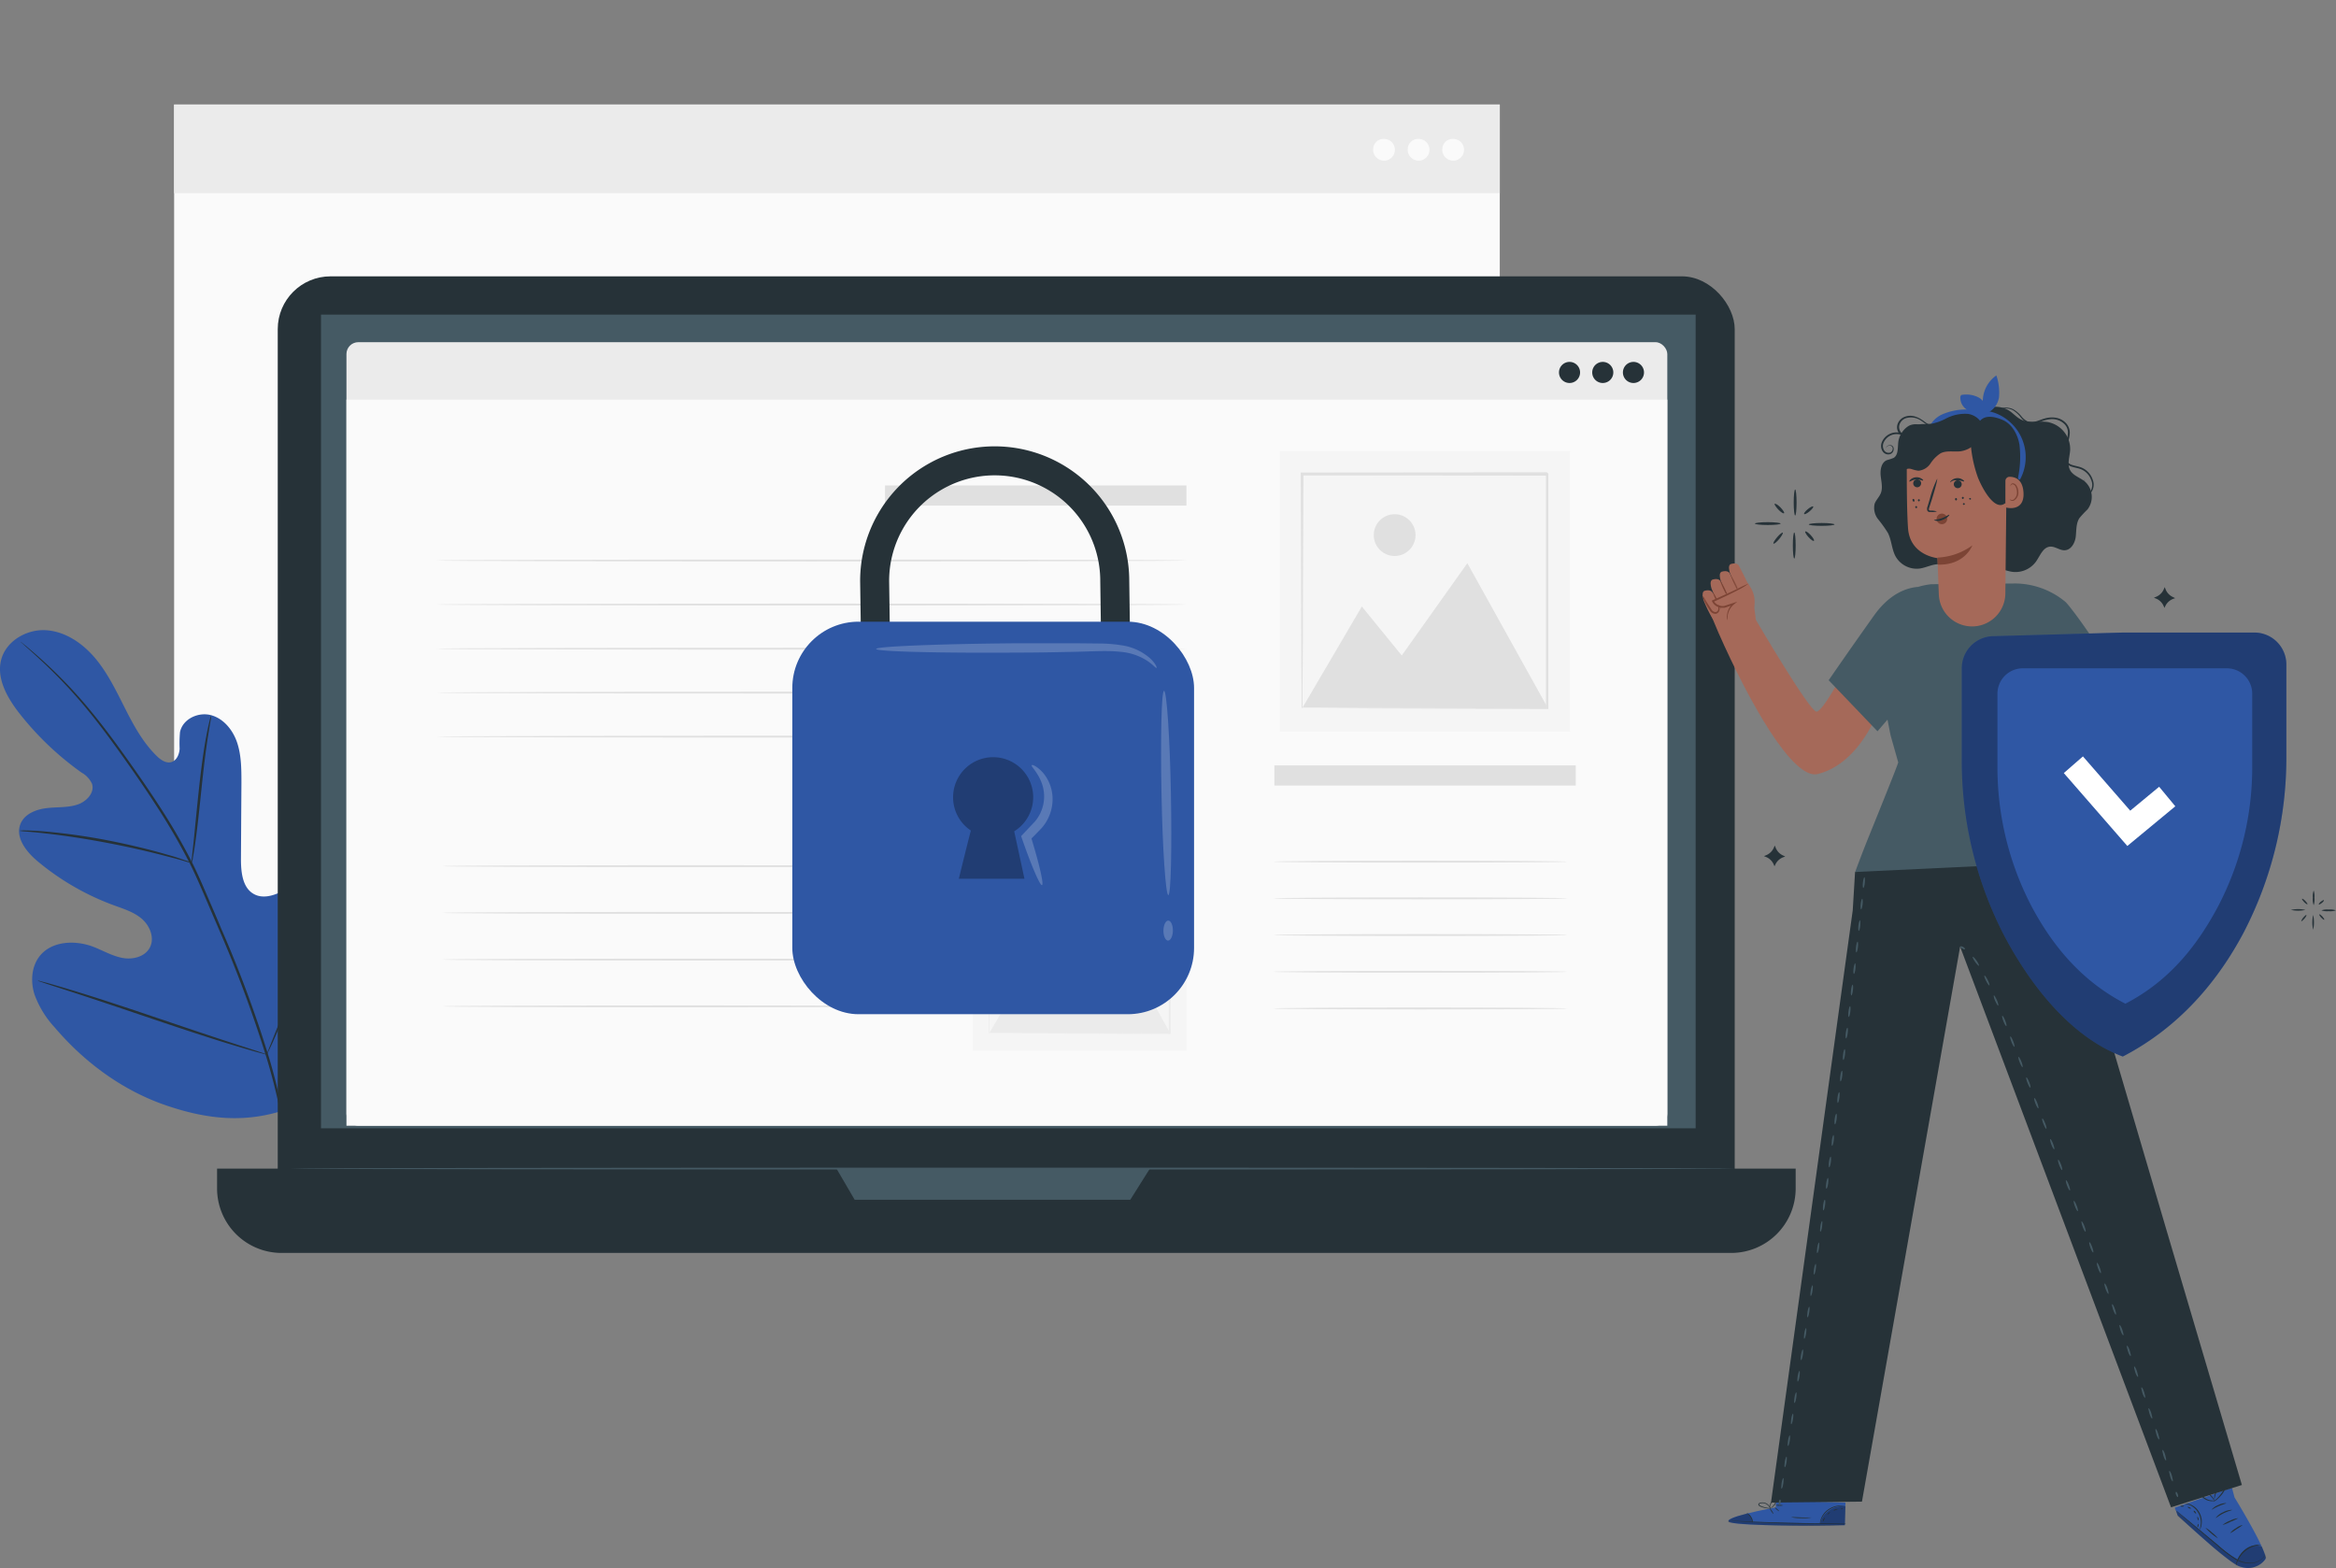 <svg xmlns="http://www.w3.org/2000/svg" viewBox="0 0 644.6 432.66"><rect x="0" y="0" width="644.6" height="432.66" fill="#808080" stroke="none"/><defs><style>.cls-1{fill:#fafafa;}.cls-2{fill:#ebebeb;}.cls-3{fill:#2f57a4;}.cls-4{fill:#263238;}.cls-5{fill:#455a64;}.cls-6{fill:#e0e0e0;}.cls-7{fill:#f5f5f5;}.cls-8{opacity:0.3;}.cls-9{opacity:0.2;}.cls-10{fill:#fff;}.cls-11{fill:#a56959;}.cls-12{fill:#7c4435;}.cls-13{opacity:0.78;}</style></defs><g id="Background_Complete" data-name="Background Complete"><rect class="cls-1" x="48.05" y="28.85" width="365.8" height="245"/><rect class="cls-2" x="48.05" y="28.85" width="365.8" height="24.47" transform="translate(461.9 82.16) rotate(180)"/><path class="cls-1" d="M398,41.08A3,3,0,1,0,401,38.33,2.85,2.85,0,0,0,398,41.08Z"/><path class="cls-1" d="M388.46,41.08a3,3,0,1,0,3-2.75A2.86,2.86,0,0,0,388.46,41.08Z"/><path class="cls-1" d="M378.92,41.08a3,3,0,1,0,3-2.75A2.86,2.86,0,0,0,378.92,41.08Z"/></g><g id="Plant"><path class="cls-3" d="M79.94,305.8c19.12-13.36,23.46-38.15,22.7-60.43-.13-3.72.28-7.64-1.49-10.91s-5.89-5.49-9.23-3.92c-2.76,1.3-4,4.51-5.51,7.17A21.7,21.7,0,0,1,77.69,246c-2.37,1.23-5.3,2-7.64.69-3.21-1.77-3.58-6.2-3.56-9.9q.06-10.35.13-20.68c0-3.7,0-7.48-1.12-11s-3.69-6.78-7.21-7.76-7.87,1-8.62,4.66a35.37,35.37,0,0,0-.1,4.61c-.1,1.54-.82,3.23-2.28,3.66s-2.95-.61-4.06-1.7c-3.82-3.73-6.41-8.54-8.83-13.33s-4.77-9.68-8.24-13.76-8.25-7.3-13.55-7.6-10.95,3-12.29,8.17,1.71,10.51,5,14.73a82.46,82.46,0,0,0,17.19,16.39,6.81,6.81,0,0,1,2.88,3.09c.8,2.47-1.54,4.92-4,5.73-2.76.92-5.75.63-8.64,1s-6,1.61-7.1,4.34c-1.51,3.78,1.65,7.74,4.76,10.34A71,71,0,0,0,31.4,249.79c2.72,1,5.58,1.86,7.78,3.78s3.52,5.23,2.19,7.84-4.73,3.44-7.58,2.91-5.4-2.07-8.12-3.1c-5.08-1.92-11.65-1.57-14.9,2.83C8.63,266.94,8.44,271,9.52,274.4a27,27,0,0,0,5.61,9.14c8.15,9.56,18.58,17.26,30.37,21.35s22.72,5.19,34.44.91"/><path class="cls-4" d="M80.24,322.32a162.82,162.82,0,0,0-6-30.49A331,331,0,0,0,61,256.14C59.71,253,58.39,250,57.1,247s-2.58-6-4-8.83a165.28,165.28,0,0,0-9.2-15.86c-3.17-4.9-6.35-9.43-9.36-13.65s-5.91-8.09-8.7-11.51A131.64,131.64,0,0,0,11.5,182c-1.83-1.65-3.29-2.88-4.28-3.71l-1.15-.92a2.42,2.42,0,0,0-.4-.3,2.07,2.07,0,0,0,.36.35l1.1,1c1,.86,2.39,2.12,4.19,3.8a137.75,137.75,0,0,1,14.13,15.25c2.75,3.43,5.61,7.31,8.61,11.53s6.15,8.77,9.3,13.67a167.84,167.84,0,0,1,9.13,15.81c1.42,2.83,2.7,5.79,4,8.81l3.93,9.17A340.85,340.85,0,0,1,73.59,292a166,166,0,0,1,6.17,30.36"/><path class="cls-4" d="M52.89,238.1a7.92,7.92,0,0,0,.36-1.58c.19-1,.43-2.51.69-4.35.52-3.68,1.07-8.8,1.65-14.43s1.2-10.73,1.78-14.4c.29-1.83.53-3.31.71-4.34a7,7,0,0,0,.21-1.6,7.11,7.11,0,0,0-.47,1.55c-.26,1-.58,2.48-.92,4.31-.7,3.66-1.4,8.76-2,14.4s-1.07,10.6-1.46,14.45c-.19,1.73-.35,3.2-.47,4.37A7.05,7.05,0,0,0,52.89,238.1Z"/><path class="cls-4" d="M5.32,229.21a9.75,9.75,0,0,0,1.9.23c1.22.11,3,.25,5.17.51,4.35.47,10.35,1.33,16.92,2.57s12.47,2.63,16.71,3.76c2.12.54,3.83,1,5,1.36a10.49,10.49,0,0,0,1.86.46,9.57,9.57,0,0,0-1.78-.71c-1.16-.41-2.85-1-5-1.58-4.22-1.25-10.12-2.72-16.72-4a169.19,169.19,0,0,0-17-2.38c-2.19-.19-4-.26-5.2-.29A9.92,9.92,0,0,0,5.32,229.21Z"/><path class="cls-4" d="M73.61,291a2.52,2.52,0,0,0,.32-.58l.82-1.72c.7-1.49,1.65-3.69,2.8-6.41,2.29-5.45,5.22-13.08,8.35-21.54s6-16.1,8.16-21.59c1.06-2.67,1.94-4.86,2.6-6.5l.69-1.77c.16-.4.23-.62.2-.63a2.52,2.52,0,0,0-.32.58l-.82,1.72c-.7,1.49-1.65,3.69-2.8,6.41-2.29,5.45-5.22,13.08-8.35,21.54s-6,16.1-8.16,21.59c-1.07,2.67-1.94,4.87-2.6,6.5-.28.7-.5,1.29-.69,1.77S73.58,290.94,73.61,291Z"/><path class="cls-4" d="M10.4,270.58a2.44,2.44,0,0,0,.63.26l1.83.62,6.77,2.19c5.72,1.85,13.58,4.5,22.27,7.44s16.58,5.53,22.33,7.26c2.88.87,5.22,1.55,6.84,2l1.87.49a2.22,2.22,0,0,0,.67.12,3,3,0,0,0-.63-.26l-1.84-.61-6.76-2.19c-5.72-1.86-13.58-4.51-22.27-7.45s-16.58-5.52-22.33-7.25c-2.88-.87-5.22-1.55-6.84-2l-1.87-.49A2.52,2.52,0,0,0,10.4,270.58Z"/></g><g id="Sparkles"><path class="cls-4" d="M499.12,144.71c0,.21,1.59.39,3.55.39s3.55-.18,3.55-.39-1.59-.4-3.55-.4S499.12,144.49,499.12,144.71Z"/><path class="cls-4" d="M495.36,135.06c-.22,0-.4,1.61-.4,3.6s.18,3.59.4,3.59.39-1.61.39-3.59S495.57,135.06,495.36,135.06Z"/><path class="cls-4" d="M491.35,144.47c0-.21-1.59-.39-3.55-.39s-3.55.18-3.55.39,1.59.4,3.55.4S491.35,144.69,491.35,144.47Z"/><path class="cls-4" d="M495.11,154.12c.22,0,.39-1.61.39-3.6s-.17-3.59-.39-3.59-.39,1.61-.39,3.59S494.9,154.12,495.11,154.12Z"/><path class="cls-4" d="M489.38,150c.17.14.86-.42,1.56-1.25s1.13-1.63,1-1.77-.86.43-1.56,1.26S489.21,149.85,489.38,150Z"/><path class="cls-4" d="M489.71,139c-.15.15.31.87,1,1.6s1.44,1.2,1.59,1-.31-.86-1-1.59S489.86,138.89,489.71,139Z"/><path class="cls-4" d="M497.84,141.83c.14.17.81-.16,1.5-.74s1.13-1.17,1-1.33-.8.16-1.49.73S497.7,141.66,497.84,141.83Z"/><path class="cls-4" d="M498.16,146.65c-.16.15.24.85.9,1.57s1.32,1.19,1.48,1-.24-.85-.9-1.57S498.32,146.51,498.16,146.65Z"/><path class="cls-4" d="M640.57,251.2a4.88,4.88,0,0,0,2,.22,4.81,4.81,0,0,0,2-.22,4.54,4.54,0,0,0-2-.23A4.6,4.6,0,0,0,640.57,251.2Z"/><path class="cls-4" d="M638.44,245.72a4.66,4.66,0,0,0-.23,2,4.72,4.72,0,0,0,.23,2.05,5,5,0,0,0,.22-2.05A4.94,4.94,0,0,0,638.44,245.72Z"/><path class="cls-4" d="M636.16,251.07a8.94,8.94,0,0,0-4,0,9.34,9.34,0,0,0,4,0Z"/><path class="cls-4" d="M638.3,256.54a9.57,9.57,0,0,0,0-4.08,9.16,9.16,0,0,0,0,4.08Z"/><path class="cls-4" d="M635,254.19c.1.08.49-.24.89-.71s.64-.92.54-1-.49.24-.88.71S635,254.12,635,254.19Z"/><path class="cls-4" d="M635.23,248c-.09.09.17.49.58.91s.82.68.91.59-.18-.49-.59-.91S635.32,247.9,635.23,248Z"/><path class="cls-4" d="M639.85,249.56c.07.1.46-.09.85-.41s.64-.67.56-.76-.46.09-.85.41S639.77,249.47,639.85,249.56Z"/><path class="cls-4" d="M640,252.3c-.09.09.13.48.51.89s.75.68.84.59-.14-.48-.51-.89S640.12,252.22,640,252.3Z"/><path class="cls-4" d="M489.73,233.3l-.23.55a3.94,3.94,0,0,1-2.15,2.13l-.61.25.58.23a3.94,3.94,0,0,1,2.17,2.18l.16.4.25-.51a3.93,3.93,0,0,1,2.19-2l.53-.19-.69-.33a3.94,3.94,0,0,1-1.91-2Z"/><path class="cls-4" d="M597.33,162l-.23.55a3.91,3.91,0,0,1-2.15,2.13l-.6.25.58.23a3.92,3.92,0,0,1,2.16,2.18l.17.4.24-.51a4,4,0,0,1,2.2-2l.52-.19-.68-.33a3.92,3.92,0,0,1-1.92-2Z"/></g><g id="Device"><rect class="cls-4" x="76.65" y="76.26" width="402.04" height="265.86" rx="14.57" transform="translate(555.33 418.37) rotate(180)"/><path class="cls-4" d="M77.72,322.45h400a17.8,17.8,0,0,1,17.8,17.8v5.47a0,0,0,0,1,0,0H59.92a0,0,0,0,1,0,0v-5.47A17.8,17.8,0,0,1,77.72,322.45Z" transform="translate(555.42 668.17) rotate(180)"/><rect class="cls-5" x="88.56" y="86.82" width="379.33" height="224.52" transform="translate(556.46 398.15) rotate(180)"/><polygon class="cls-5" points="317.3 322.45 311.89 331.05 235.84 331.05 230.82 322.45 317.3 322.45"/><rect class="cls-2" x="95.6" y="94.42" width="364.48" height="216.2" rx="3.27" transform="translate(555.68 405.04) rotate(180)"/><rect class="cls-1" x="95.6" y="110.26" width="364.48" height="200.36" transform="translate(555.68 420.88) rotate(180)"/><path class="cls-4" d="M430.19,102.77a2.91,2.91,0,1,0,2.91-2.91A2.91,2.91,0,0,0,430.19,102.77Z"/><path class="cls-4" d="M447.83,102.77a2.91,2.91,0,1,0,2.91-2.91A2.91,2.91,0,0,0,447.83,102.77Z"/><path class="cls-4" d="M439.36,102.77a2.91,2.91,0,1,0,2.91-2.91A2.91,2.91,0,0,0,439.36,102.77Z"/><path class="cls-5" d="M80.1,322.45c0,.15,89.24.26,199.28.26s199.3-.11,199.3-.26-89.21-.26-199.3-.26S80.1,322.31,80.1,322.45Z"/><rect class="cls-6" x="351.65" y="211.19" width="83.17" height="5.56" transform="translate(786.47 427.94) rotate(180)"/><rect class="cls-6" x="244.22" y="133.94" width="83.17" height="5.56" transform="translate(571.61 273.45) rotate(180)"/><path class="cls-6" d="M120.51,154.66c0,.15,46.32.26,103.44.26s103.44-.11,103.44-.26-46.3-.26-103.44-.26S120.51,154.52,120.51,154.66Z"/><path class="cls-6" d="M120.51,166.81c0,.15,46.32.26,103.44.26s103.44-.11,103.44-.26-46.3-.26-103.44-.26S120.51,166.67,120.51,166.81Z"/><path class="cls-6" d="M120.51,179c0,.15,46.32.26,103.44.26s103.44-.11,103.44-.26-46.3-.26-103.44-.26S120.51,178.82,120.51,179Z"/><path class="cls-6" d="M120.51,191.11c0,.15,46.32.26,103.44.26s103.44-.11,103.44-.26-46.3-.26-103.44-.26S120.51,191,120.51,191.11Z"/><path class="cls-6" d="M120.51,203.26c0,.14,46.32.26,103.44.26s103.44-.12,103.44-.26S281.09,203,224,203,120.51,203.12,120.51,203.26Z"/><path class="cls-6" d="M246.64,215.41c0,.14,18.07.26,40.37.26s40.38-.12,40.38-.26-18.08-.26-40.38-.26S246.64,215.27,246.64,215.41Z"/><path class="cls-6" d="M122,239c0,.14,30.44.26,68,.26s68-.12,68-.26-30.43-.26-68-.26S122,238.85,122,239Z"/><path class="cls-6" d="M122,251.89c0,.14,30.44.26,68,.26s68-.12,68-.26-30.43-.26-68-.26S122,251.74,122,251.89Z"/><path class="cls-6" d="M122,264.78c0,.15,30.44.26,68,.26s68-.11,68-.26-30.43-.26-68-.26S122,264.64,122,264.78Z"/><path class="cls-6" d="M122,277.68c0,.14,30.44.26,68,.26s68-.12,68-.26-30.43-.26-68-.26S122,277.54,122,277.68Z"/><path class="cls-6" d="M351.44,237.76c0,.14,18.14.26,40.52.26s40.53-.12,40.53-.26-18.14-.27-40.53-.27S351.44,237.61,351.44,237.76Z"/><path class="cls-6" d="M351.44,247.88c0,.15,18.14.26,40.52.26s40.53-.11,40.53-.26-18.14-.26-40.53-.26S351.44,247.74,351.44,247.88Z"/><path class="cls-6" d="M351.44,258c0,.15,18.14.26,40.52.26s40.53-.11,40.53-.26-18.14-.26-40.53-.26S351.44,257.87,351.44,258Z"/><path class="cls-6" d="M351.44,268.14c0,.14,18.14.26,40.52.26s40.53-.12,40.53-.26-18.14-.26-40.53-.26S351.44,268,351.44,268.14Z"/><path class="cls-6" d="M351.44,278.27c0,.14,18.14.26,40.52.26s40.53-.12,40.53-.26S414.35,278,392,278,351.44,278.12,351.44,278.27Z"/><rect class="cls-7" x="268.43" y="232.84" width="59.01" height="57.09" transform="translate(595.87 522.76) rotate(180)"/><polygon class="cls-2" points="322.87 285.04 306.54 255.66 293.19 274.44 285.07 264.47 273 285.04 322.87 285.04"/><path class="cls-2" d="M287.5,250a4.25,4.25,0,1,0,4.25-4.25A4.25,4.25,0,0,0,287.5,250Z"/><path class="cls-2" d="M273,285.2a1,1,0,0,0,0-.23c0-.17,0-.39,0-.67,0-.61,0-1.46,0-2.57,0-2.26,0-5.54.06-9.69,0-8.34.07-20.22.13-34.48l-.25.24,49.86,0-.28-.27h0V244q0,3.21,0,6.36v12.3c0,8,0,15.56,0,22.51l.25-.24-36.06.12-10.16.06-2.7,0-.7,0h0l.67,0,2.65,0,10.12.06,36.21.13h.24v-.25c0-6.95,0-14.51,0-22.51v-12.3c0-2.1,0-4.22,0-6.36v-6.45h0l-.29-.29-49.86,0h-.24v.24c.05,14.32.1,26.25.13,34.63,0,4.13,0,7.39.06,9.64q0,1.64,0,2.52c0,.27,0,.48,0,.64S273,285.21,273,285.2Z"/><rect class="cls-7" x="353.21" y="124.44" width="80.04" height="77.43" transform="translate(786.47 326.32) rotate(180)"/><polygon class="cls-6" points="427.05 195.25 404.9 155.4 386.8 180.87 375.79 167.35 359.42 195.25 427.05 195.25"/><path class="cls-6" d="M379.08,147.65a5.76,5.76,0,1,0,5.76-5.76A5.76,5.76,0,0,0,379.08,147.65Z"/><path class="cls-6" d="M359.42,195.47a2.33,2.33,0,0,0,0-.32c0-.23,0-.53,0-.9,0-.83,0-2,0-3.49,0-3.07.05-7.51.09-13.15,0-11.31.1-27.42.17-46.75l-.33.32,67.62.06c.09.08-.72-.72-.38-.37h0v4.38c0,1.46,0,2.92,0,4.37v8.62q0,8.53,0,16.69c0,10.84,0,21.09,0,30.53l.34-.34-48.9.17-13.79.09-3.66,0-.95,0a1.32,1.32,0,0,0-.33,0l.3,0h.91l3.59,0,13.72.09,49.11.17h.33v-.33c0-9.44,0-19.69,0-30.53q0-8.15,0-16.69c0-2.84,0-5.72,0-8.62v-8.75h0c.34.33-.47-.48-.39-.4l-67.62.06h-.33v.33c.07,19.42.13,35.6.17,47,0,5.61.06,10,.08,13.08,0,1.47,0,2.61,0,3.42,0,.36,0,.64,0,.87A1.45,1.45,0,0,0,359.42,195.47Z"/></g><g id="Padlock"><path class="cls-4" d="M237.66,182.16l8-.12-.31-21.78a29.13,29.13,0,0,1,58.26.06l.3,21.84,8-.12-.3-21.78a37.13,37.13,0,0,0-74.26.06Z"/><rect class="cls-3" x="218.63" y="171.54" width="110.86" height="108.31" rx="18.29" transform="translate(548.12 451.39) rotate(180)"/><g class="cls-8"><path d="M263,220a11.05,11.05,0,1,1,16.86,9.38l2.83,13.09H264.58s2-8.22,3.32-13.3A11,11,0,0,1,263,220Z"/></g><g class="cls-9"><path class="cls-10" d="M322.39,247c.72,0,1-12.65.71-28.22s-1.17-28.18-1.89-28.17-1,12.65-.71,28.22S321.67,247,322.39,247Z"/></g><g class="cls-9"><path class="cls-10" d="M322.31,259.54c.72,0,1.32-1.22,1.34-2.75s-.55-2.77-1.27-2.78-1.32,1.22-1.34,2.75S321.59,259.53,322.31,259.54Z"/></g><g class="cls-9"><path class="cls-10" d="M287.53,244.23c.58-.19-.78-5.95-3.13-13.61l-.29,1.27c1.06-1.07,2.17-2.18,3.33-3.41a12.14,12.14,0,0,0,3-7.35,11.42,11.42,0,0,0-1.47-6.25,10,10,0,0,0-2.81-3.17c-.83-.57-1.37-.72-1.47-.58-.26.32,1.43,1.66,2.62,4.56a10.68,10.68,0,0,1-1.79,11.05c-1.11,1.18-2.2,2.32-3.21,3.4l-.54.56.24.7C284.64,239,287,244.42,287.53,244.23Z"/></g><g class="cls-9"><path class="cls-10" d="M241.77,179.07c0,.36,4.43.65,11.59.83s17,.25,27.95.17c5.46,0,10.66-.12,15.39-.22s9-.39,12.41,0a16,16,0,0,1,7.59,2.57c1.59,1.09,2.24,2,2.42,1.88s-.25-1.22-1.78-2.67a15.16,15.16,0,0,0-8-3.6,39.61,39.61,0,0,0-6-.47l-6.72-.07c-4.73,0-9.93,0-15.39,0-10.92.08-20.8.3-28,.59S241.77,178.71,241.77,179.07Z"/></g></g><g id="Character"><path class="cls-3" d="M615.89,410.51l.7,2.65s9.63,15.67,8.49,17.14a6.14,6.14,0,0,1-6.68,2.08c-3.35-.84-17.49-14.27-17.49-14.27L600.1,416Z"/><g class="cls-8"><path d="M624.12,426.75s-4.17-1.85-6.57,3.54c0,0-1.81-.67-6.81-4.86s-9.83-8.28-9.83-8.28-.52-.41-.36,0,.36,1.13.36,1.13l9.65,8.52s5.78,4.95,7.24,5.35,2.91.88,4.75.06a5.13,5.13,0,0,0,2.75-2.38C625.3,429.58,624.12,426.75,624.12,426.75Z"/></g><path class="cls-4" d="M617,432.05s.15-.53.51-1.33a7.34,7.34,0,0,1,5-4.21c.85-.21,1.4-.22,1.4-.27a3.49,3.49,0,0,0-1.45.05,6.9,6.9,0,0,0-5.19,4.35A3.29,3.29,0,0,0,617,432.05Z"/><path class="cls-4" d="M600.1,416.47a2.69,2.69,0,0,0,.23.22l.67.61,2.51,2.17,8.37,7.08a35.79,35.79,0,0,0,4.82,3.67,7.81,7.81,0,0,0,4.79,1.13,4.86,4.86,0,0,0,3-1.5,2.82,2.82,0,0,0,.64-1,6.82,6.82,0,0,1-.73,1,4.86,4.86,0,0,1-2.9,1.36,7.67,7.67,0,0,1-4.62-1.16,36.84,36.84,0,0,1-4.76-3.66l-8.43-7-2.57-2.1-.71-.56C600.2,416.52,600.11,416.46,600.1,416.47Z"/><path class="cls-4" d="M615.36,423.06a10.44,10.44,0,0,0,1.78-1.11,10.3,10.3,0,0,0,1.73-1.19,5.45,5.45,0,0,0-1.9.93A5.37,5.37,0,0,0,615.36,423.06Z"/><path class="cls-4" d="M613.29,420.8a12.86,12.86,0,0,0,2.19-.9,15.32,15.32,0,0,0,2.15-1,6.88,6.88,0,0,0-2.28.71A7.12,7.12,0,0,0,613.29,420.8Z"/><path class="cls-4" d="M611.38,418.87c.06.07.93-.69,2.2-1.31s2.39-.85,2.38-.95a5.28,5.28,0,0,0-2.52.67A5,5,0,0,0,611.38,418.87Z"/><path class="cls-4" d="M610.26,416.57c0,.07.87-.52,2-1s2.1-.72,2.08-.81a4.47,4.47,0,0,0-2.2.52A4.4,4.4,0,0,0,610.26,416.57Z"/><path class="cls-4" d="M610.75,414.39a4,4,0,0,0,1.19-.79,9.8,9.8,0,0,0,1.09-1.12,9,9,0,0,0,.54-.75,1.76,1.76,0,0,0,.25-.45.62.62,0,0,0-.1-.62,1,1,0,0,0-1.09-.13,2.33,2.33,0,0,0-.8.55,3.09,3.09,0,0,0-.73,1.41,4.59,4.59,0,0,0-.1,1.06c0,.25,0,.38.06.38s0-.55.25-1.38a3,3,0,0,1,.73-1.27,2,2,0,0,1,.7-.46.73.73,0,0,1,.75.05c.15.15,0,.44-.17.7s-.34.5-.52.73a10.88,10.88,0,0,1-1,1.13C611.16,414,610.72,414.35,610.75,414.39Z"/><path class="cls-4" d="M611,414.12a.94.94,0,0,0-.11-.38,3.72,3.72,0,0,0-.57-.92,4.35,4.35,0,0,0-1.27-1,4,4,0,0,0-.9-.33,1.17,1.17,0,0,0-.56,0,.62.62,0,0,0-.46.45,1.3,1.3,0,0,0,.42,1,3.83,3.83,0,0,0,.72.63,3.87,3.87,0,0,0,1.51.6,3.2,3.2,0,0,0,1.08,0,1,1,0,0,0,.38-.11,8.43,8.43,0,0,1-1.42-.11,3.79,3.79,0,0,1-1.38-.62,3.63,3.63,0,0,1-.66-.59,1,1,0,0,1-.34-.76c0-.23.36-.28.65-.21a4,4,0,0,1,.84.29,4.25,4.25,0,0,1,1.22.9A13,13,0,0,1,611,414.12Z"/><path class="cls-4" d="M602.84,415.21a2.32,2.32,0,0,1,1.36.07,5.06,5.06,0,0,1,2.43,2.21,5.44,5.44,0,0,1,.64,3.24c-.1.86-.33,1.37-.28,1.39a3.12,3.12,0,0,0,.5-1.36,5.19,5.19,0,0,0-.59-3.42,4.88,4.88,0,0,0-2.63-2.27A1.47,1.47,0,0,0,602.84,415.21Z"/><path class="cls-4" d="M608.55,421.53a16.58,16.58,0,0,0,3.46,2.94,7.92,7.92,0,0,0-1.63-1.59A8,8,0,0,0,608.55,421.53Z"/><path class="cls-4" d="M606.64,420.51c-.09,0-.2.19-.26.45s0,.49,0,.52.2-.17.26-.45S606.72,420.51,606.64,420.51Z"/><path class="cls-4" d="M606.39,418.53c-.08,0-.09.27,0,.53s.18.46.26.45.11-.25,0-.52S606.48,418.5,606.39,418.53Z"/><path class="cls-4" d="M605.34,416.85c-.07.07,0,.26.2.48s.35.35.42.3,0-.26-.17-.5S605.39,416.8,605.34,416.85Z"/><path class="cls-4" d="M603.65,415.81c0,.09.14.25.38.36s.47.14.52.07-.13-.23-.39-.35S603.67,415.73,603.65,415.81Z"/><path class="cls-4" d="M601.67,415.58c0,.09.24.16.5.16s.49-.06.5-.15-.21-.16-.5-.16S601.66,415.5,601.67,415.58Z"/><path class="cls-11" d="M483,162.32c.62.75,1.51,8.7,1.51,8.7s14.64,25,16.69,25.34S512.16,179,512.16,179l9.13,8.4s-4.76,22.34-19.64,26.17c-7,1.81-19.28-20.47-27.46-39l-4.37-10.37Z"/><path class="cls-11" d="M470,165.1a.81.81,0,0,0,0,.26c.38,1.19,2.65,6.14,3.35,6.08s2.32-1.2,2.15-1.91-3-6.13-3-6.13-.51-.83-2.09-.39C469.42,163.28,470,165.1,470,165.1Z"/><path class="cls-11" d="M472.18,162s0,.1.05.25c.38,1.19,2.65,6.14,3.35,6.09s2.32-1.2,2.14-1.91-3-6.14-3-6.14-.5-.83-2.08-.39C471.62,160.17,472.18,162,472.18,162Z"/><path class="cls-11" d="M474.71,159.81s0,.11.05.26c.38,1.19,2.65,6.14,3.35,6.08s2.32-1.2,2.14-1.9-3-6.14-3-6.14-.5-.83-2.08-.39C474.15,158,474.71,159.81,474.71,159.81Z"/><path class="cls-11" d="M477.25,157.69s0,.11.05.26c.38,1.19,2.64,6.14,3.35,6.08s2.31-1.2,2.14-1.9-3-6.14-3-6.14-.51-.83-2.09-.39C476.69,155.87,477.25,157.69,477.25,157.69Z"/><path class="cls-12" d="M474.91,168.07a10.77,10.77,0,0,1-1.3-2.32,10,10,0,0,1-1-2.44,10.7,10.7,0,0,1,1.3,2.33A10.05,10.05,0,0,1,474.91,168.07Z"/><path class="cls-12" d="M477.85,166.79a21.89,21.89,0,0,1-1.8-3.32,20.39,20.39,0,0,1-1.48-3.48,22.24,22.24,0,0,1,1.79,3.33A20.1,20.1,0,0,1,477.85,166.79Z"/><g class="cls-13"><path class="cls-12" d="M480.73,165.23a20.9,20.9,0,0,1-1.8-3.32,20.36,20.36,0,0,1-1.49-3.48,21.72,21.72,0,0,1,1.8,3.33A22.19,22.19,0,0,1,480.73,165.23Z"/></g><path class="cls-11" d="M483,172.18l1-4.39a7.68,7.68,0,0,0-.9-5.62l-.77-1.29-9.58,4.84s2.39,3.11,4.8,1.28l-1.76,3.78Z"/><path class="cls-12" d="M476.67,171.12c.06,0,0-.51.09-1.36a4.93,4.93,0,0,1,1.72-3l.92-.74-1.12.37-2.48.8h.05A2.91,2.91,0,0,1,473,166c-.05-.08-.09-.17-.12-.23l-.13.33c2.76-1.26,5.24-2.43,7-3.38a15.1,15.1,0,0,0,2.73-1.67,29,29,0,0,0-2.89,1.35c-1.78.86-4.27,2-7,3.22l-.22.1.08.23a2.25,2.25,0,0,0,.16.31,2.94,2.94,0,0,0,1.55,1.24,4.24,4.24,0,0,0,1.82.18H476l2.47-.86-.21-.38a5,5,0,0,0-1.7,3.31A2.62,2.62,0,0,0,476.67,171.12Z"/><path class="cls-12" d="M474.15,166.89c-.1,0,.09.53,0,1.24a.92.92,0,0,1-.72.76,1.38,1.38,0,0,1-1.17-.73c-.64-1-1.28-1.93-1.67-2.6s-.6-1.13-.67-1.1,0,.52.34,1.27a22.82,22.82,0,0,0,1.58,2.73,1.79,1.79,0,0,0,1.65.91,1.29,1.29,0,0,0,1-1.18,2.16,2.16,0,0,0-.15-1C474.25,167,474.18,166.88,474.15,166.89Z"/><path class="cls-5" d="M515.69,230.81s8.15-20.07,8.11-20.45l-2.11-7.46-.85-4.33-2.76,3.21L504.61,187.7c-.25.34,6.1-8.87,12.53-17.89,4.48-6.29,9.33-7.67,12.17-7.87a19.26,19.26,0,0,1,3.61-.74L556.1,161a21.93,21.93,0,0,1,13.83,5.07c1.07.88,10,12.68,16,24.36L567.29,203.9l-3.07-5.41v.11c-.26,1.83-1.36,7.18-1.73,9-1.13,5.64-1.49,12.42,1.26,17.07a140.68,140.68,0,0,1,5.34,16H511.89S513.73,235.64,515.69,230.81Z"/><path class="cls-11" d="M561.71,222.42l2-1.57,0-.18.07.1,13-10.41-5.55-9.15,13.4-9.78c-.06.65,12.43,19.16,10.74,22.8-2.39,5.14-18.62,15.42-25.26,19.47a42.84,42.84,0,0,1,5.36,1.06c1.69.56-3.82,2-5.16,2.29-.52.1-1.59-.72-2.73-1.83l-.31.19-.35-.85a36.69,36.69,0,0,1-3.41-4c-.28-.43-.26-2.38-.16-4.44Z"/><path class="cls-3" d="M490,415.94l.07-1.89,19.17.56-.17,6.24-1.18,0c-5.28.13-26.83.31-30.33-.77C473.7,418.9,490,415.94,490,415.94Z"/><g class="cls-8"><path d="M502.19,420.52a6.18,6.18,0,0,1,2.55-3.72,6.86,6.86,0,0,1,4.5-1.17l-.15,5Z"/></g><g class="cls-8"><path d="M482,417.65s-5.73,1.38-5.05,2.26,22.48,1.47,32.11.94v-.4L483.66,420S483.15,417.73,482,417.65Z"/></g><path class="cls-4" d="M509.39,420.45l-.33,0-.95,0-3.47.05c-2.93,0-7,0-11.46-.12s-8.52-.3-11.45-.47l-3.47-.22-.94-.08-.33,0h.33l.95,0,3.47.16c2.93.13,7,.29,11.45.41s8.52.16,11.45.18l3.47,0h.95A1.25,1.25,0,0,1,509.39,420.45Z"/><path class="cls-4" d="M483.66,420.26a7.47,7.47,0,0,0-.6-1.56,7.16,7.16,0,0,0-1.15-1.26,2.49,2.49,0,0,1,1.35,1.16A2.29,2.29,0,0,1,483.66,420.26Z"/><path class="cls-4" d="M489.37,417.75c-.06,0-.32-.28-.58-.7s-.44-.77-.38-.8.31.28.58.69S489.42,417.72,489.37,417.75Z"/><path class="cls-4" d="M490.94,417c-.05,0-.34-.15-.66-.43s-.55-.55-.5-.59.34.15.66.43S491,417,490.94,417Z"/><path class="cls-4" d="M492,415.38a2.43,2.43,0,0,1-1,.09,2.3,2.3,0,0,1-1-.12,2.39,2.39,0,0,1,1-.09A2.49,2.49,0,0,1,492,415.38Z"/><path class="cls-4" d="M492.34,414.21a2.15,2.15,0,0,1-1.12.27,2.17,2.17,0,0,1-1.15-.17,7.2,7.2,0,0,1,1.14,0A6.17,6.17,0,0,1,492.34,414.21Z"/><path class="cls-4" d="M488.77,416.19a4.18,4.18,0,0,1-1.23,0,8.27,8.27,0,0,1-1.3-.31,3.64,3.64,0,0,1-.73-.3.68.68,0,0,1-.3-.36.43.43,0,0,1,.2-.45,2.36,2.36,0,0,1,2.77.68,1.88,1.88,0,0,1,.37.77.62.62,0,0,1,0,.31,3.31,3.31,0,0,0-.53-1,2.3,2.3,0,0,0-1-.66,2,2,0,0,0-1.47.06c-.2.13-.13.34.09.47a4.21,4.21,0,0,0,.68.29,9.2,9.2,0,0,0,1.25.34C488.3,416.14,488.77,416.15,488.77,416.19Z"/><path class="cls-4" d="M488.45,416.23a1,1,0,0,1-.12-.79,1.91,1.91,0,0,1,.36-.83,1.3,1.3,0,0,1,1-.55.46.46,0,0,1,.36.54,1.27,1.27,0,0,1-.22.5,3.36,3.36,0,0,1-.6.67,1.87,1.87,0,0,1-.72.45s.25-.2.6-.55a3.84,3.84,0,0,0,.54-.67c.17-.24.3-.67,0-.73a1.15,1.15,0,0,0-.82.46,2,2,0,0,0-.37.74A3.36,3.36,0,0,0,488.45,416.23Z"/><path class="cls-4" d="M509.14,415.58s-.54-.06-1.41,0a6.51,6.51,0,0,0-3.11,1.1,5.82,5.82,0,0,0-2,2.47c-.31.76-.36,1.27-.4,1.26a1,1,0,0,1,0-.36,4.67,4.67,0,0,1,.24-.95,5.47,5.47,0,0,1,2-2.59,6.21,6.21,0,0,1,3.24-1.08,5.17,5.17,0,0,1,1,.05A1.12,1.12,0,0,1,509.14,415.58Z"/><path class="cls-4" d="M499.84,418.73a11.43,11.43,0,0,1-2.8.18,11,11,0,0,1-2.78-.28c0-.06,1.25,0,2.79.07S499.83,418.67,499.84,418.73Z"/><path class="cls-4" d="M503.58,418.82c.05.05-.11.25-.24.51s-.22.49-.28.49-.09-.28.07-.59S503.54,418.78,503.58,418.82Z"/><path class="cls-4" d="M505,417.23s-.09.22-.29.4-.4.3-.45.25.09-.22.29-.4S505,417.19,505,417.23Z"/><path class="cls-4" d="M507.08,416.54c0,.06-.27,0-.55.13s-.49.22-.54.18.12-.28.47-.38S507.1,416.48,507.08,416.54Z"/><path class="cls-4" d="M508.53,416.22c0,.06-.09.15-.25.2s-.31.05-.33,0,.09-.14.25-.19S508.5,416.17,508.53,416.22Z"/><path class="cls-4" d="M546.19,113.9a7,7,0,0,1,8.16-.63c1.22.79,2.2,2,3.52,2.58,2.21,1,4.81.22,7.2.61a7.61,7.61,0,0,1,6.18,7.63c-.1,1.93-.93,4,0,5.67.82,1.48,2.67,2,4,3.06a5.69,5.69,0,0,1,.79,7.74,28.4,28.4,0,0,0-2.25,2.41c-.94,1.46-.81,3.34-1,5.07s-1.24,3.67-3,3.79c-1.4.09-2.66-1.09-4.06-1-2,.16-2.77,2.51-3.91,4.12a7,7,0,0,1-6.51,2.84c-1.79-.25-3.56-1.19-5.3-.75-2.2.56-3.52,3.14-5.76,3.46-1.67.24-3.22-.87-4.45-2s-2.5-2.45-4.16-2.75c-2-.35-3.93.85-5.94,1.13a6.7,6.7,0,0,1-6.61-3.32c-1.1-2-1.1-4.46-2.13-6.5a35.86,35.86,0,0,0-2.67-3.74,5,5,0,0,1-1-4.32c.36-1,1.24-1.82,1.67-2.84.64-1.52.17-3.24,0-4.88s.16-3.63,1.67-4.3a15.44,15.44,0,0,0,1.92-.64c1.17-.73,1.11-2.4,1.22-3.77a6.23,6.23,0,0,1,2.83-5c1.75-1,4.34-.51,5.22,1.29"/><path class="cls-3" d="M557.38,132.38a13,13,0,0,0-7-18.47,20.4,20.4,0,0,0-7.85-.92,16.4,16.4,0,0,0-6.61,1.36,7.14,7.14,0,0,0-4.09,5.09"/><path class="cls-11" d="M544.9,172.82h0A9.19,9.19,0,0,1,535,164c-.19-5-.36-10-.36-10s-7.58-.71-8.13-8.21-.29-24.81-.29-24.81h0a26.1,26.1,0,0,1,26.4,1.7l1.17.78-.43,40.34A9.18,9.18,0,0,1,544.9,172.82Z"/><path class="cls-4" d="M529.8,134.13a1.09,1.09,0,1,0-1.54,0A1.08,1.08,0,0,0,529.8,134.13Z"/><path class="cls-4" d="M526.88,132.87c.12.12.83-.49,1.86-.56s1.82.42,1.92.28-.08-.29-.42-.52a2.56,2.56,0,0,0-1.55-.38,2.5,2.5,0,0,0-1.47.6C526.91,132.57,526.82,132.81,526.88,132.87Z"/><path class="cls-4" d="M539.6,132.72a1.09,1.09,0,1,0,1.52.27A1.09,1.09,0,0,0,539.6,132.72Z"/><path class="cls-4" d="M538.15,133.11a2.14,2.14,0,0,1,1.87-.56c1-.08,1.81.42,1.92.28s-.08-.29-.42-.52a2.58,2.58,0,0,0-3,.22C538.19,132.81,538.09,133.05,538.15,133.11Z"/><path class="cls-4" d="M534.48,141.13a5.06,5.06,0,0,0-1.69-.25c-.27,0-.49-.06-.52-.2a1.46,1.46,0,0,1,.15-.79c.22-.7.45-1.41.69-2.15.94-3.06,1.59-5.58,1.43-5.63a29.46,29.46,0,0,0-2,5.46l-.64,2.16a1.71,1.71,0,0,0-.08,1.13.73.73,0,0,0,.49.41,2,2,0,0,0,.47,0A4.74,4.74,0,0,0,534.48,141.13Z"/><path class="cls-12" d="M534.64,153.85a17.46,17.46,0,0,0,9.62-3.38s-2,5.55-9.52,5.33Z"/><path class="cls-4" d="M547,118.34a7.07,7.07,0,0,1-6,6.18c-1.84.22-3.84-.29-5.5.55a9.53,9.53,0,0,0-2.8,2.82,4.5,4.5,0,0,1-3.32,2,9.36,9.36,0,0,1-1.88-.45,2.22,2.22,0,0,0-1.86.2,14.52,14.52,0,0,1-1.11-7,6.45,6.45,0,0,1,4.14-5.36c1.49-.44,3.1-.16,4.63-.42a15.15,15.15,0,0,0,3.6-1.33,11.27,11.27,0,0,1,6.19-1.32c2.11.32,4.15,2.06,4.09,4.2"/><path class="cls-4" d="M553.28,138.87c-2.71,2.18-6-3.48-7.45-7a35,35,0,0,1-2.11-11.34,5.74,5.74,0,0,1,.66-3.66c.78-1,1.13.24,2-.75,1.66-1.94,4.75-.89,6.26-.23,2.53,1.1,4.12,3.92,4.61,6.79a28,28,0,0,1-.31,8.71c-.19,1.31-.38,2.63-.56,3.95a6.52,6.52,0,0,1-.78,2.67,1.92,1.92,0,0,1-2.3.89"/><path class="cls-11" d="M553.38,132.7a1.14,1.14,0,0,1,1.09-1.14c1.4,0,3.69.52,3.9,4.39.3,5.52-5,4.14-5,4S553.37,134.84,553.38,132.7Z"/><path class="cls-12" d="M554.56,137.76s.1.06.27.13a1,1,0,0,0,.72,0,2.37,2.37,0,0,0,1-2.19,3.15,3.15,0,0,0-.34-1.37,1.1,1.1,0,0,0-.76-.69.49.49,0,0,0-.56.29c-.06.16,0,.27,0,.28s-.12-.09-.09-.32a.63.63,0,0,1,.2-.36.74.74,0,0,1,.52-.17,1.36,1.36,0,0,1,1,.81,3.1,3.1,0,0,1,.42,1.52,2.51,2.51,0,0,1-1.27,2.46,1.05,1.05,0,0,1-.89-.1C554.58,137.89,554.55,137.77,554.56,137.76Z"/><path class="cls-12" d="M537.12,142.46a1.46,1.46,0,1,1-.12-.18"/><path class="cls-4" d="M533.68,143.54a2.9,2.9,0,0,0,2.34-.08c1.27-.45,2-1.34,1.86-1.42s-.89.53-2,.93S533.69,143.38,533.68,143.54Z"/><path class="cls-3" d="M547.76,114c2-.29,3.5-2.29,3.84-4.32a14.59,14.59,0,0,0-.72-6.09,8.73,8.73,0,0,0-2.94,10.83"/><path class="cls-3" d="M547.78,113.72a3.59,3.59,0,0,0-1.71-4,7.4,7.4,0,0,0-4.5-.79.73.73,0,0,0-.39.1.75.75,0,0,0-.23.48,3.86,3.86,0,0,0,2.15,3.72,11.32,11.32,0,0,0,4.43,1,1.18,1.18,0,0,0,.7-.06.45.45,0,0,0,.25-.59"/><path class="cls-4" d="M520.45,123.62s0-.1.13-.26a1,1,0,0,1,.68-.38.86.86,0,0,1,1,.54,1.2,1.2,0,0,1-.63,1.33,1.44,1.44,0,0,1-1.69-.55,2.27,2.27,0,0,1-.16-2.19,3.91,3.91,0,0,1,4.48-2.22l.3.1,1.39.43-1.14-.88a2.25,2.25,0,0,1-.65-2.4,2.83,2.83,0,0,1,1.7-1.73A4.84,4.84,0,0,1,530,116c.55.33,1,.72,1.47,1a2.78,2.78,0,0,0,1.32.41c.8,0,1.11-.42,1.07-.42a2,2,0,0,1-1.06.22,2.64,2.64,0,0,1-1.18-.46c-.42-.27-.86-.67-1.43-1a6.57,6.57,0,0,0-2-.89,4.27,4.27,0,0,0-2.56.14,3.26,3.26,0,0,0-2,2,2.75,2.75,0,0,0,.82,3l.25-.45-.35-.11a4.36,4.36,0,0,0-5.06,2.55,2.75,2.75,0,0,0,.26,2.63,1.84,1.84,0,0,0,2.22.61,1.51,1.51,0,0,0,.72-1.75,1,1,0,0,0-.58-.6,1.25,1.25,0,0,0-.68,0,1,1,0,0,0-.74.53C520.41,123.51,520.44,123.63,520.45,123.62Z"/><path class="cls-4" d="M575.37,132.53a1.24,1.24,0,0,0-.54,0,2.13,2.13,0,0,0-1.24.95,2.17,2.17,0,0,0-.35,1.09,1.84,1.84,0,0,0,.46,1.3,2.34,2.34,0,0,0,1.41.74,2.17,2.17,0,0,0,1.73-.47,3.69,3.69,0,0,0,.59-3.86,5.41,5.41,0,0,0-3.1-3.28c-.77-.3-1.58-.41-2.34-.65a2.81,2.81,0,0,1-1.81-1.35,4.07,4.07,0,0,1-.28-2.39,14.86,14.86,0,0,1,.7-2.54,8.48,8.48,0,0,0,.54-2.7,3.83,3.83,0,0,0-1-2.56,4.81,4.81,0,0,0-2.22-1.4,6.41,6.41,0,0,0-2.49-.18c-1.64.17-3,1-4.3,1.2a2.93,2.93,0,0,1-1.84-.25,5.49,5.49,0,0,1-1.38-1.15,7.9,7.9,0,0,0-2.44-2.13,4.63,4.63,0,0,0-2.42-.4,4.17,4.17,0,0,0-1.49.43,2.27,2.27,0,0,0-.35.21c-.07,0-.11.08-.1.09a5.77,5.77,0,0,1,2-.53,4.73,4.73,0,0,1,2.29.46,8,8,0,0,1,2.29,2.12,5.44,5.44,0,0,0,1.46,1.25,3.32,3.32,0,0,0,2.09.33c1.46-.22,2.77-1,4.29-1.15a4.82,4.82,0,0,1,4.27,1.44,3.3,3.3,0,0,1,.83,2.22,8,8,0,0,1-.51,2.54,13.82,13.82,0,0,0-.72,2.63,4.48,4.48,0,0,0,.34,2.7,3.34,3.34,0,0,0,2.12,1.58c.81.25,1.61.36,2.31.63a5,5,0,0,1,2.87,3,3.34,3.34,0,0,1-.44,3.44,2,2,0,0,1-2.67-.18,1.74,1.74,0,0,1-.15-2.1,2.12,2.12,0,0,1,1.09-1C575.18,132.55,575.37,132.56,575.37,132.53Z"/><path class="cls-4" d="M543.55,137.84a.26.26,0,0,0,.33-.11.27.27,0,0,0-.49-.2A.26.26,0,0,0,543.55,137.84Z"/><path class="cls-4" d="M541.58,137.67a.27.27,0,0,0,.3-.25.26.26,0,0,0-.21-.32.29.29,0,0,0-.09.57Z"/><path class="cls-4" d="M539.79,138.08a.3.3,0,0,0,.22-.36.31.31,0,0,0-.3-.3.31.31,0,0,0-.22.36C539.52,138,539.65,138.1,539.79,138.08Z"/><ellipse class="cls-4" cx="541.91" cy="139.07" rx="0.26" ry="0.25"/><path class="cls-4" d="M529.45,138.33a.27.27,0,0,0,.3-.25.28.28,0,0,0-.22-.33.28.28,0,0,0-.29.26A.27.27,0,0,0,529.45,138.33Z"/><path class="cls-4" d="M528.14,138.41c.14,0,.19-.25.13-.46s-.24-.33-.38-.28-.19.25-.12.45S528,138.45,528.14,138.41Z"/><path class="cls-4" d="M528.8,140.21a.26.26,0,0,0,.21-.32.28.28,0,0,0-.3-.25.27.27,0,0,0-.21.32A.28.28,0,0,0,528.8,140.21Z"/><path class="cls-4" d="M488.69,414.61l22.56-163.45h0l.64-10.55,56.44-2.68,2.36,8.88c7.92,27.92,47.94,162.94,47.94,162.94l-19.55,6.16-58.2-154.7L513.79,414.34Z"/><path class="cls-5" d="M514.76,239c.15,0,.3-.31.34-.73s-.05-.75-.19-.77-.29.31-.33.72S514.62,239,514.76,239Z"/><path class="cls-5" d="M514.17,245c.15,0,.33-.64.41-1.46s0-1.5-.11-1.51-.32.64-.41,1.46S514,245,514.17,245Z"/><path class="cls-5" d="M513.56,250.92c.14,0,.32-.64.41-1.46s0-1.5-.1-1.51-.33.64-.42,1.46S513.41,250.91,513.56,250.92Z"/><path class="cls-5" d="M512.91,256.86c.15,0,.34-.63.42-1.45s0-1.5-.09-1.52-.33.64-.42,1.46S512.77,256.85,512.91,256.86Z"/><path class="cls-5" d="M512.25,262.8c.14,0,.33-.63.43-1.45s.05-1.5-.09-1.52-.34.64-.43,1.46S512.11,262.79,512.25,262.8Z"/><path class="cls-5" d="M511.57,268.74c.14,0,.33-.63.43-1.45s0-1.5-.09-1.52-.33.64-.43,1.46S511.42,268.73,511.57,268.74Z"/><path class="cls-5" d="M510.86,274.68c.15,0,.34-.64.44-1.45s.06-1.5-.08-1.52-.34.63-.44,1.45S510.72,274.66,510.86,274.68Z"/><path class="cls-5" d="M510.14,280.61c.15,0,.34-.63.44-1.45s.07-1.5-.08-1.51-.33.63-.43,1.45S510,280.6,510.14,280.61Z"/><path class="cls-5" d="M509.41,286.54c.14,0,.34-.63.44-1.45s.07-1.49-.07-1.51-.35.63-.45,1.45S509.26,286.53,509.41,286.54Z"/><path class="cls-5" d="M508.66,292.48c.14,0,.34-.64.44-1.45s.07-1.5-.07-1.52-.34.63-.44,1.45S508.51,292.46,508.66,292.48Z"/><path class="cls-5" d="M507.89,298.4c.14,0,.35-.63.45-1.44s.08-1.5-.06-1.52-.35.63-.45,1.45S507.75,298.39,507.89,298.4Z"/><path class="cls-5" d="M507.12,304.33c.14,0,.34-.63.45-1.45s.08-1.49-.06-1.51-.35.63-.46,1.45S507,304.31,507.12,304.33Z"/><path class="cls-5" d="M506.34,310.26c.14,0,.34-.63.45-1.45s.08-1.5-.06-1.51-.35.62-.46,1.44S506.19,310.24,506.34,310.26Z"/><path class="cls-5" d="M505.55,316.18c.14,0,.34-.62.45-1.44s.08-1.5-.06-1.52-.35.63-.45,1.45S505.4,316.17,505.55,316.18Z"/><path class="cls-5" d="M504.75,322.11c.14,0,.35-.63.46-1.45s.08-1.49-.06-1.51-.35.63-.46,1.44S504.61,322.09,504.75,322.11Z"/><path class="cls-5" d="M504,328c.14,0,.35-.62.46-1.44s.08-1.5-.06-1.52-.35.63-.46,1.45S503.81,328,504,328Z"/><path class="cls-5" d="M503.15,334c.14,0,.34-.63.46-1.45s.08-1.49-.06-1.51-.35.62-.46,1.44S503,333.94,503.15,334Z"/><path class="cls-5" d="M502.32,339.87c.15,0,.36-.62.47-1.44s.1-1.49,0-1.51-.36.62-.47,1.44S502.18,339.85,502.32,339.87Z"/><path class="cls-5" d="M501.45,345.78c.14,0,.36-.62.48-1.44s.1-1.49,0-1.51-.36.62-.48,1.44S501.31,345.76,501.45,345.78Z"/><path class="cls-5" d="M500.56,351.69c.14,0,.36-.63.48-1.44s.11-1.5,0-1.52-.36.62-.48,1.44S500.42,351.67,500.56,351.69Z"/><path class="cls-5" d="M499.67,357.6c.14,0,.36-.63.48-1.44s.11-1.5,0-1.52-.35.62-.48,1.44S499.53,357.57,499.67,357.6Z"/><path class="cls-5" d="M498.77,363.5c.14,0,.36-.62.48-1.44s.11-1.49,0-1.51-.36.62-.48,1.43S498.63,363.48,498.77,363.5Z"/><path class="cls-5" d="M497.88,369.4c.14,0,.35-.62.48-1.44s.11-1.49,0-1.51-.35.62-.48,1.43S497.73,369.38,497.88,369.4Z"/><path class="cls-5" d="M497,375.31c.14,0,.35-.63.48-1.44s.11-1.5,0-1.52-.36.62-.49,1.44S496.83,375.28,497,375.31Z"/><path class="cls-5" d="M496.08,381.22c.14,0,.36-.62.48-1.44s.11-1.5,0-1.52-.36.62-.49,1.44S495.93,381.2,496.08,381.22Z"/><path class="cls-5" d="M495.18,387.13c.14,0,.36-.62.48-1.44s.11-1.49,0-1.52-.36.63-.48,1.44S495,387.11,495.18,387.13Z"/><path class="cls-5" d="M494.28,393c.14,0,.36-.62.48-1.44s.11-1.49,0-1.51-.36.62-.48,1.43S494.14,393,494.28,393Z"/><path class="cls-5" d="M493.39,399c.14,0,.35-.62.48-1.44s.11-1.49,0-1.51-.35.62-.48,1.44S493.24,398.93,493.39,399Z"/><path class="cls-5" d="M492.5,404.87c.14,0,.35-.63.48-1.44s.1-1.5,0-1.52-.36.62-.48,1.44S492.35,404.84,492.5,404.87Z"/><path class="cls-5" d="M491.61,410.78c.15,0,.36-.62.48-1.44s.11-1.49,0-1.52-.35.63-.47,1.45S491.47,410.76,491.61,410.78Z"/><path class="cls-5" d="M491,415.26c.14,0,.3-.3.36-.71s0-.75-.15-.77-.31.29-.36.7S490.83,415.24,491,415.26Z"/><path class="cls-5" d="M600.46,411.64c-.14.05-.15.4,0,.8s.34.68.47.63.15-.4,0-.79S600.6,411.6,600.46,411.64Z"/><path class="cls-5" d="M598.61,405.86c-.13,0,0,.72.22,1.52s.58,1.41.71,1.37,0-.73-.21-1.53S598.75,405.81,598.61,405.86Z"/><path class="cls-5" d="M596.74,400.08c-.14,0,0,.73.22,1.52s.58,1.41.72,1.37,0-.73-.22-1.53S596.87,400,596.74,400.08Z"/><path class="cls-5" d="M594.83,394.31c-.14,0,0,.73.23,1.52s.59,1.41.73,1.36,0-.72-.24-1.52S595,394.26,594.83,394.31Z"/><path class="cls-5" d="M592.89,388.55c-.13,0,0,.73.24,1.52s.6,1.4.73,1.36,0-.73-.24-1.52S593,388.5,592.89,388.55Z"/><path class="cls-5" d="M590.93,382.8c-.14,0,0,.72.24,1.52s.61,1.4.74,1.35,0-.73-.24-1.52S591.06,382.75,590.93,382.8Z"/><path class="cls-5" d="M588.94,377.05c-.14.05,0,.73.25,1.52s.61,1.4.75,1.35,0-.72-.26-1.52S589.07,377,588.94,377.05Z"/><path class="cls-5" d="M586.92,371.32c-.13,0,0,.72.26,1.52s.62,1.39.75,1.34,0-.72-.25-1.52S587.06,371.27,586.92,371.32Z"/><path class="cls-5" d="M584.89,365.59c-.14.05,0,.73.26,1.52s.62,1.39.76,1.34,0-.73-.27-1.52S585,365.54,584.89,365.59Z"/><path class="cls-5" d="M582.83,359.87c-.14,0,0,.72.27,1.51s.63,1.39.76,1.35,0-.73-.27-1.52S583,359.82,582.83,359.87Z"/><path class="cls-5" d="M580.75,354.15c-.13.05,0,.73.28,1.52s.63,1.39.76,1.34,0-.73-.27-1.52S580.89,354.1,580.75,354.15Z"/><path class="cls-5" d="M578.65,348.44c-.13.05,0,.73.28,1.52s.64,1.38.77,1.33,0-.72-.28-1.51S578.79,348.39,578.65,348.44Z"/><path class="cls-5" d="M576.54,342.74c-.14.05,0,.73.28,1.51s.64,1.39.78,1.34,0-.73-.29-1.52S576.67,342.69,576.54,342.74Z"/><path class="cls-5" d="M574.41,337c-.14,0,0,.73.29,1.51s.64,1.39.78,1.34,0-.73-.29-1.52S574.54,337,574.41,337Z"/><path class="cls-5" d="M572.26,331.35c-.13,0,0,.73.3,1.51s.64,1.38.78,1.33,0-.73-.3-1.51S572.4,331.3,572.26,331.35Z"/><path class="cls-5" d="M570.1,325.66c-.13,0,0,.73.3,1.51s.65,1.38.78,1.33,0-.73-.29-1.51S570.24,325.61,570.1,325.66Z"/><path class="cls-5" d="M567.93,320c-.13.06,0,.73.3,1.52s.66,1.38.79,1.33,0-.73-.3-1.52S568.07,319.92,567.93,320Z"/><path class="cls-5" d="M565.75,314.3c-.13.05,0,.72.3,1.51s.66,1.38.79,1.32,0-.72-.3-1.51S565.89,314.24,565.75,314.3Z"/><path class="cls-5" d="M563.56,308.62c-.13.05,0,.73.31,1.51s.65,1.38.79,1.33,0-.73-.31-1.52S563.7,308.57,563.56,308.62Z"/><path class="cls-5" d="M561.36,303c-.13.05,0,.73.31,1.51s.66,1.38.79,1.32,0-.73-.3-1.51S561.5,302.9,561.36,303Z"/><path class="cls-5" d="M559.16,297.28c-.14.05,0,.73.31,1.51s.66,1.38.79,1.32,0-.73-.31-1.51S559.29,297.23,559.16,297.28Z"/><path class="cls-5" d="M557,291.61c-.14.05,0,.73.31,1.51s.66,1.38.79,1.33,0-.73-.31-1.52S557.08,291.56,557,291.61Z"/><path class="cls-5" d="M554.74,286c-.14.05,0,.73.31,1.51s.66,1.37.79,1.32,0-.73-.31-1.51S554.87,285.9,554.74,286Z"/><path class="cls-5" d="M552.52,280.29c-.14,0,0,.72.31,1.51s.66,1.37.8,1.32,0-.73-.31-1.51S552.65,280.23,552.52,280.29Z"/><path class="cls-5" d="M550.2,274.67c-.13.05,0,.73.35,1.5s.7,1.35.83,1.3,0-.73-.35-1.51S550.33,274.61,550.2,274.67Z"/><path class="cls-5" d="M547.59,269.17c-.12.07.07.73.45,1.48s.78,1.31.91,1.25-.07-.73-.45-1.48S547.72,269.11,547.59,269.17Z"/><path class="cls-5" d="M544.36,264c-.11.09.18.72.65,1.4s1,1.17,1.08,1.1-.17-.7-.65-1.4S544.47,263.94,544.36,264Z"/><path class="cls-5" d="M540.88,261.21c0,.14.23.34.57.53s.67.28.76.16-.13-.42-.52-.63S540.92,261.07,540.88,261.21Z"/><path class="cls-3" d="M550,175.54l35.77-1h36.47a8.83,8.83,0,0,1,8.66,9v24.74A104.65,104.65,0,0,1,619,257.53c-6.74,12.65-17.17,25.67-33.23,34-14.77-5.55-25.79-20.34-32.53-33a104.81,104.81,0,0,1-11.9-49.23V184.54A8.84,8.84,0,0,1,550,175.54Z"/><polygon class="cls-10" points="587.02 233.43 600.26 222.48 595.8 217.09 587.82 223.69 574.77 208.71 569.49 213.31 587.02 233.43"/><g class="cls-8"><path d="M550,175.54l35.77-1h36.47a8.83,8.83,0,0,1,8.66,9v24.74A104.65,104.65,0,0,1,619,257.53c-6.74,12.65-17.17,25.67-33.23,34-14.77-5.55-25.79-20.34-32.53-33a104.81,104.81,0,0,1-11.9-49.23V184.54A8.84,8.84,0,0,1,550,175.54Zm1.18,35.56a82.8,82.8,0,0,0,9.42,39c5.33,10,13.17,20.3,25.88,26.85,12.7-6.55,20.25-16.85,25.58-26.85a82.8,82.8,0,0,0,9.42-39V191.53a7,7,0,0,0-6.85-7.12h-56.6a7,7,0,0,0-6.85,7.12Z"/></g></g></svg>